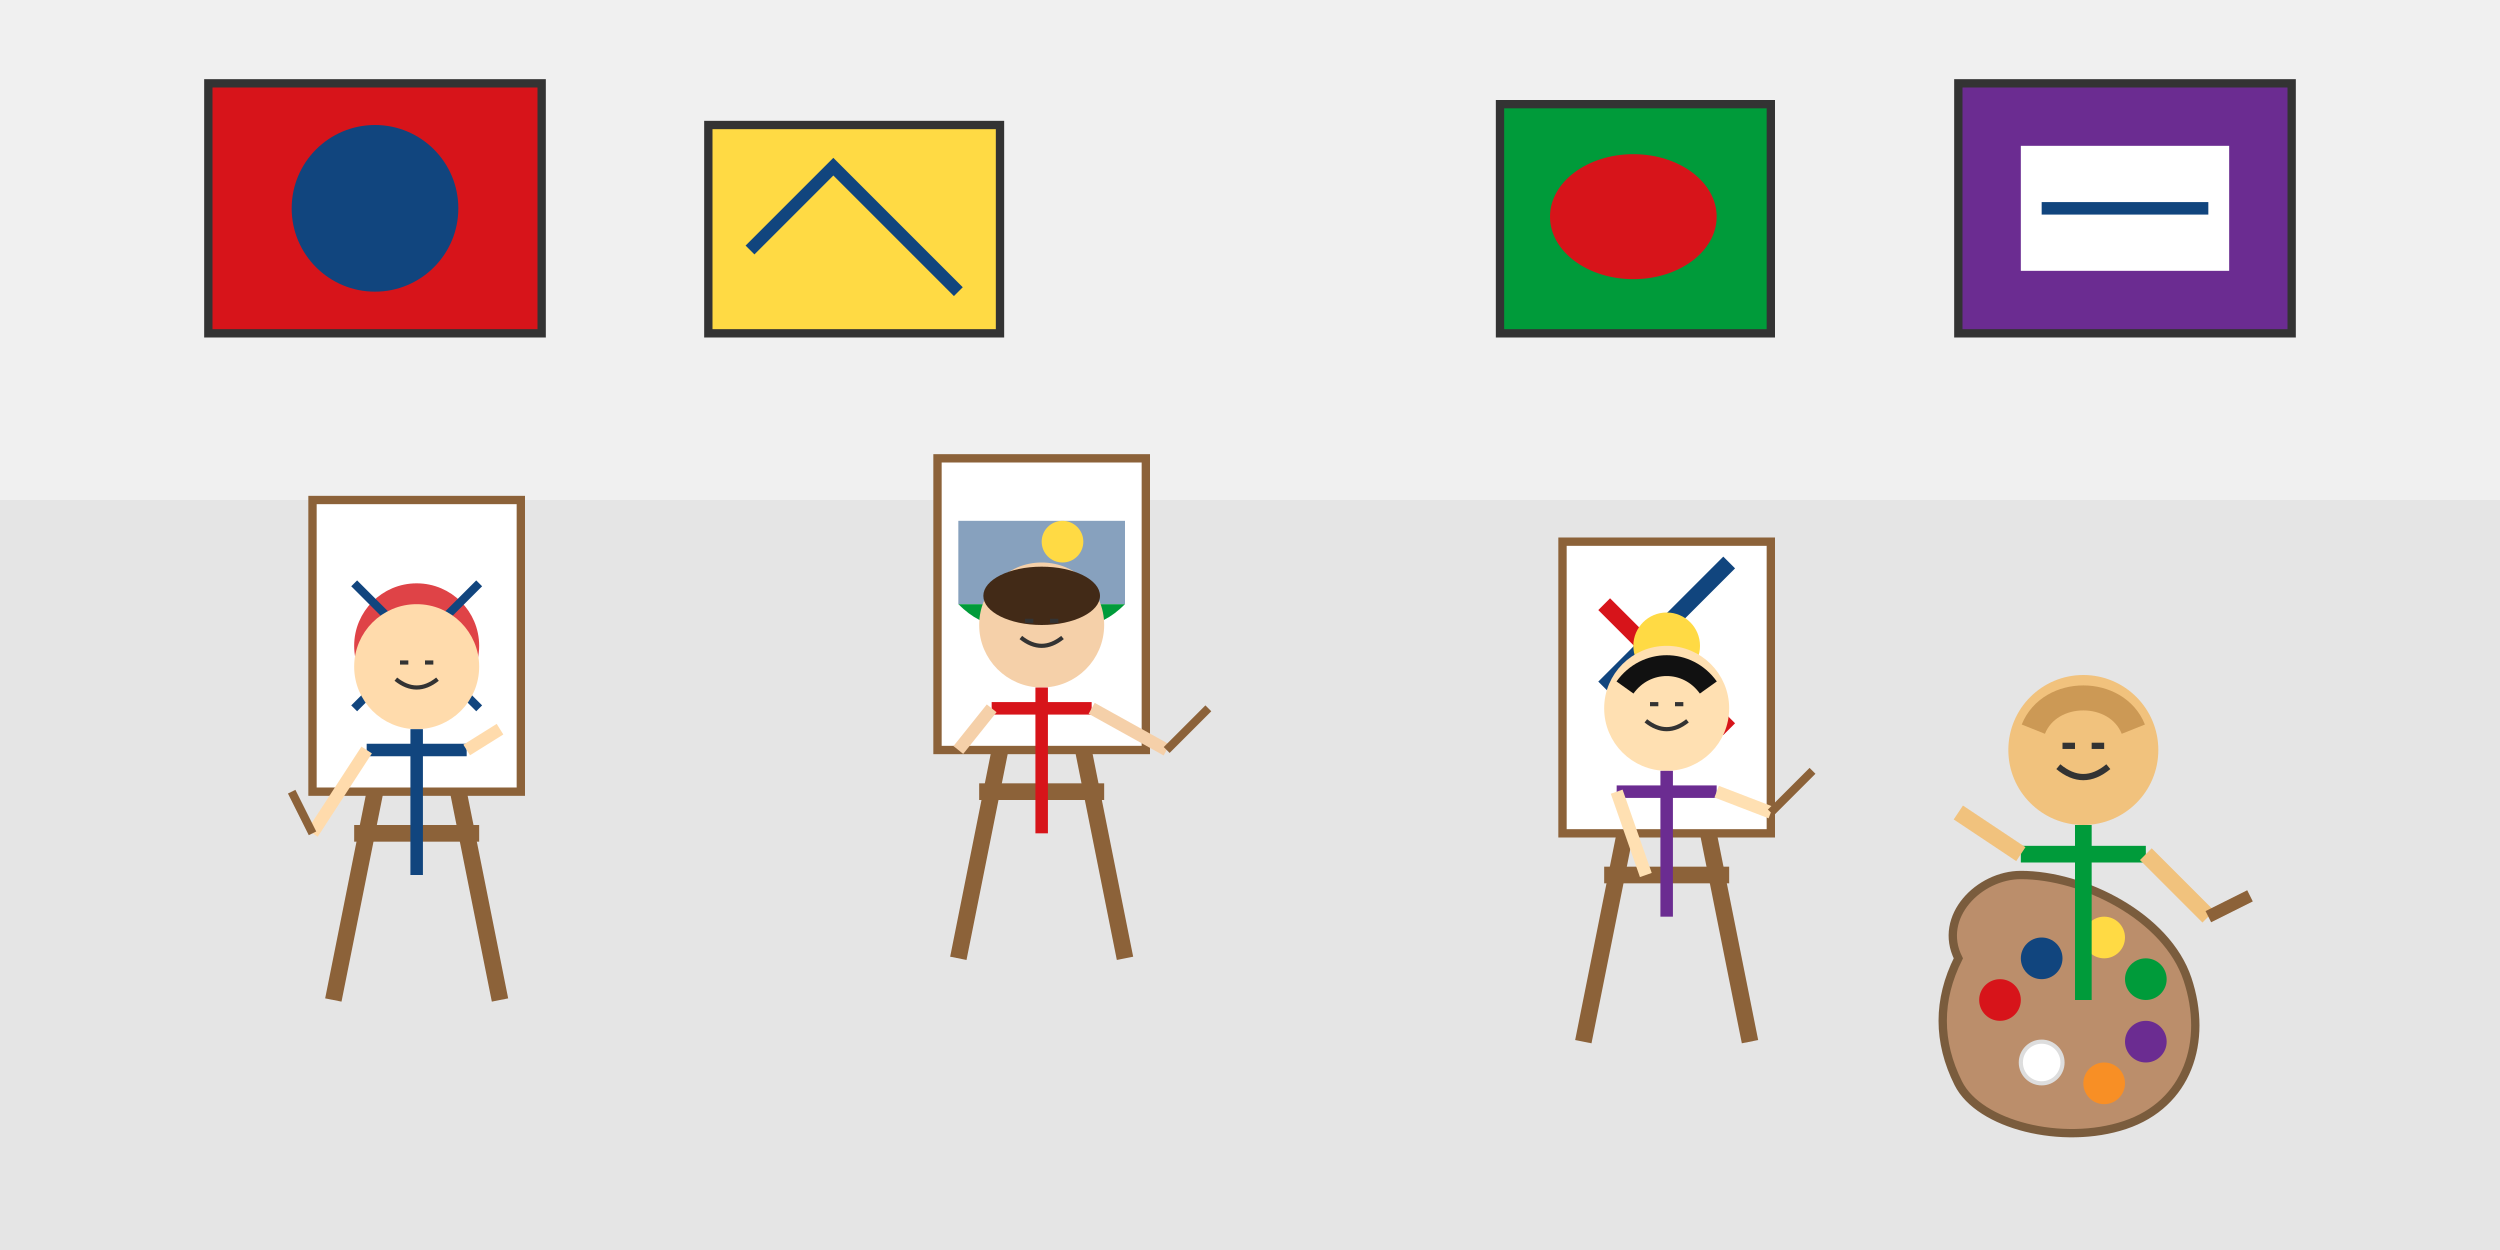 <?xml version="1.0" encoding="UTF-8"?>
<svg width="600" height="300" viewBox="0 0 600 300" xmlns="http://www.w3.org/2000/svg">
  <!-- Blog image 2: Painting workshop -->
  
  <!-- Background - Art studio -->
  <rect width="600" height="300" fill="#f9f9f9" />
  
  <!-- Wall with mounted artworks -->
  <rect x="0" y="0" width="600" height="120" fill="#f0f0f0" />
  
  <!-- Artworks on wall -->
  <rect x="50" y="20" width="80" height="60" fill="#d7141a" stroke="#333" stroke-width="2" />
  <circle cx="90" cy="50" r="20" fill="#11457e" />
  
  <rect x="170" y="30" width="70" height="50" fill="#ffda44" stroke="#333" stroke-width="2" />
  <path d="M180,60 L200,40 L230,70" stroke="#11457e" stroke-width="3" fill="none" />
  
  <rect x="360" y="25" width="65" height="55" fill="#009b3a" stroke="#333" stroke-width="2" />
  <ellipse cx="392" cy="52" rx="20" ry="15" fill="#d7141a" />
  
  <rect x="470" y="20" width="80" height="60" fill="#6b2c91" stroke="#333" stroke-width="2" />
  <rect x="485" y="35" width="50" height="30" fill="#ffffff" />
  <line x1="490" y1="50" x2="530" y2="50" stroke="#11457e" stroke-width="3" />
  
  <!-- Floor -->
  <rect x="0" y="120" width="600" height="180" fill="#e5e5e5" />
  
  <!-- Easels with canvases -->
  <!-- Easel 1 -->
  <g transform="translate(100, 200)">
    <line x1="0" y1="-60" x2="-20" y2="40" stroke="#8c6239" stroke-width="4" />
    <line x1="0" y1="-60" x2="20" y2="40" stroke="#8c6239" stroke-width="4" />
    <line x1="-15" y1="0" x2="15" y2="0" stroke="#8c6239" stroke-width="4" />
    <rect x="-25" y="-80" width="50" height="70" fill="#ffffff" stroke="#8c6239" stroke-width="2" />
    <!-- Painting in progress -->
    <circle cx="0" cy="-45" r="15" fill="#d7141a" opacity="0.8" />
    <path d="M-15,-60 L15,-30" stroke="#11457e" stroke-width="2" />
    <path d="M15,-60 L-15,-30" stroke="#11457e" stroke-width="2" />
  </g>
  
  <!-- Easel 2 -->
  <g transform="translate(250, 190)">
    <line x1="0" y1="-60" x2="-20" y2="40" stroke="#8c6239" stroke-width="4" />
    <line x1="0" y1="-60" x2="20" y2="40" stroke="#8c6239" stroke-width="4" />
    <line x1="-15" y1="0" x2="15" y2="0" stroke="#8c6239" stroke-width="4" />
    <rect x="-25" y="-80" width="50" height="70" fill="#ffffff" stroke="#8c6239" stroke-width="2" />
    <!-- Painting in progress - landscape -->
    <rect x="-20" y="-65" width="40" height="20" fill="#11457e" opacity="0.5" />
    <path d="M-20,-45 Q-10,-35 0,-45 Q10,-35 20,-45" fill="#009b3a" />
    <circle cx="5" cy="-60" r="5" fill="#ffda44" />
  </g>
  
  <!-- Easel 3 -->
  <g transform="translate(400, 210)">
    <line x1="0" y1="-60" x2="-20" y2="40" stroke="#8c6239" stroke-width="4" />
    <line x1="0" y1="-60" x2="20" y2="40" stroke="#8c6239" stroke-width="4" />
    <line x1="-15" y1="0" x2="15" y2="0" stroke="#8c6239" stroke-width="4" />
    <rect x="-25" y="-80" width="50" height="70" fill="#ffffff" stroke="#8c6239" stroke-width="2" />
    <!-- Painting in progress - abstract -->
    <path d="M-15,-65 L15,-35" stroke="#d7141a" stroke-width="4" />
    <path d="M-15,-45 L15,-75" stroke="#11457e" stroke-width="4" />
    <circle cx="0" cy="-55" r="8" fill="#ffda44" />
  </g>
  
  <!-- Artist palette -->
  <g transform="translate(500, 250)">
    <path d="M-30,-20 C-35,-30 -25,-40 -15,-40 C0,-40 20,-30 25,-15 C30,0 25,15 10,20 C-5,25 -25,20 -30,10 C-35,0 -35,-10 -30,-20 Z" 
          fill="#bb8e6b" stroke="#7a5c3d" stroke-width="2" />
    <circle cx="-20" cy="-10" r="5" fill="#d7141a" />
    <circle cx="-10" cy="-20" r="5" fill="#11457e" />
    <circle cx="5" cy="-25" r="5" fill="#ffda44" />
    <circle cx="15" cy="-15" r="5" fill="#009b3a" />
    <circle cx="15" cy="0" r="5" fill="#6b2c91" />
    <circle cx="5" cy="10" r="5" fill="#f88f25" />
    <circle cx="-10" cy="5" r="5" fill="#ffffff" stroke="#dddddd" stroke-width="1" />
  </g>
  
  <!-- People painting -->
  <!-- Person 1 -->
  <g transform="translate(100, 160)">
    <circle cx="0" cy="0" r="15" fill="#ffdbac" /> <!-- Head -->
    <path d="M-5,3 Q0,7 5,3" stroke="#333" stroke-width="1" fill="none" /> <!-- Smile -->
    <path d="M-4,-1 L-2,-1 M2,-1 L4,-1" stroke="#333" stroke-width="1" /> <!-- Eyes -->
    <path d="M0,15 L0,50 M-12,20 L12,20" stroke="#11457e" stroke-width="3" fill="none" /> <!-- Body -->
    <path d="M-12,20 L-25,40" stroke="#ffdbac" stroke-width="3" fill="none" /> <!-- Left arm with brush -->
    <line x1="-25" y1="40" x2="-30" y2="30" stroke="#8c6239" stroke-width="2" /> <!-- Brush handle -->
    <path d="M12,20 L20,15" stroke="#ffdbac" stroke-width="3" fill="none" /> <!-- Right arm -->
  </g>
  
  <!-- Person 2 -->
  <g transform="translate(250, 150)">
    <circle cx="0" cy="0" r="15" fill="#f5d0a9" /> <!-- Head -->
    <ellipse cx="0" cy="-7" rx="14" ry="7" fill="#422a17" /> <!-- Hair -->
    <path d="M-5,3 Q0,7 5,3" stroke="#333" stroke-width="1" fill="none" /> <!-- Smile -->
    <path d="M-4,-1 L-2,-1 M2,-1 L4,-1" stroke="#333" stroke-width="1" /> <!-- Eyes -->
    <path d="M0,15 L0,50 M-12,20 L12,20" stroke="#d7141a" stroke-width="3" fill="none" /> <!-- Body -->
    <path d="M-12,20 L-20,30" stroke="#f5d0a9" stroke-width="3" fill="none" /> <!-- Left arm -->
    <path d="M12,20 L30,30" stroke="#f5d0a9" stroke-width="3" fill="none" /> <!-- Right arm with brush -->
    <line x1="30" y1="30" x2="40" y2="20" stroke="#8c6239" stroke-width="2" /> <!-- Brush handle -->
  </g>
  
  <!-- Person 3 -->
  <g transform="translate(400, 170)">
    <circle cx="0" cy="0" r="15" fill="#ffe0b2" /> <!-- Head -->
    <path d="M-10,-5 C-5,-12 5,-12 10,-5" stroke="#111" stroke-width="5" fill="none" /> <!-- Hair -->
    <path d="M-5,3 Q0,7 5,3" stroke="#333" stroke-width="1" fill="none" /> <!-- Smile -->
    <path d="M-4,-1 L-2,-1 M2,-1 L4,-1" stroke="#333" stroke-width="1" /> <!-- Eyes -->
    <path d="M0,15 L0,50 M-12,20 L12,20" stroke="#6b2c91" stroke-width="3" fill="none" /> <!-- Body -->
    <path d="M-12,20 L-5,40" stroke="#ffe0b2" stroke-width="3" fill="none" /> <!-- Left arm -->
    <path d="M12,20 L25,25" stroke="#ffe0b2" stroke-width="3" fill="none" /> <!-- Right arm with brush -->
    <line x1="25" y1="25" x2="35" y2="15" stroke="#8c6239" stroke-width="2" /> <!-- Brush handle -->
  </g>
  
  <!-- Instructor -->
  <g transform="translate(500, 180)">
    <circle cx="0" cy="0" r="18" fill="#f1c27d" /> <!-- Head -->
    <path d="M-12,-5 C-8,-15 8,-15 12,-5" stroke="#cc9955" stroke-width="6" fill="none" /> <!-- Hair -->
    <path d="M-6,4 Q0,9 6,4" stroke="#333" stroke-width="1.5" fill="none" /> <!-- Smile -->
    <path d="M-5,-1 L-2,-1 M2,-1 L5,-1" stroke="#333" stroke-width="1.5" /> <!-- Eyes -->
    <path d="M0,18 L0,60 M-15,25 L15,25" stroke="#009b3a" stroke-width="4" fill="none" /> <!-- Body -->
    <path d="M-15,25 L-30,15" stroke="#f1c27d" stroke-width="4" fill="none" /> <!-- Left arm with palette -->
    <path d="M15,25 L30,40" stroke="#f1c27d" stroke-width="4" fill="none" /> <!-- Right arm with brush -->
    <line x1="30" y1="40" x2="40" y2="35" stroke="#8c6239" stroke-width="3" /> <!-- Brush handle -->
  </g>
</svg>